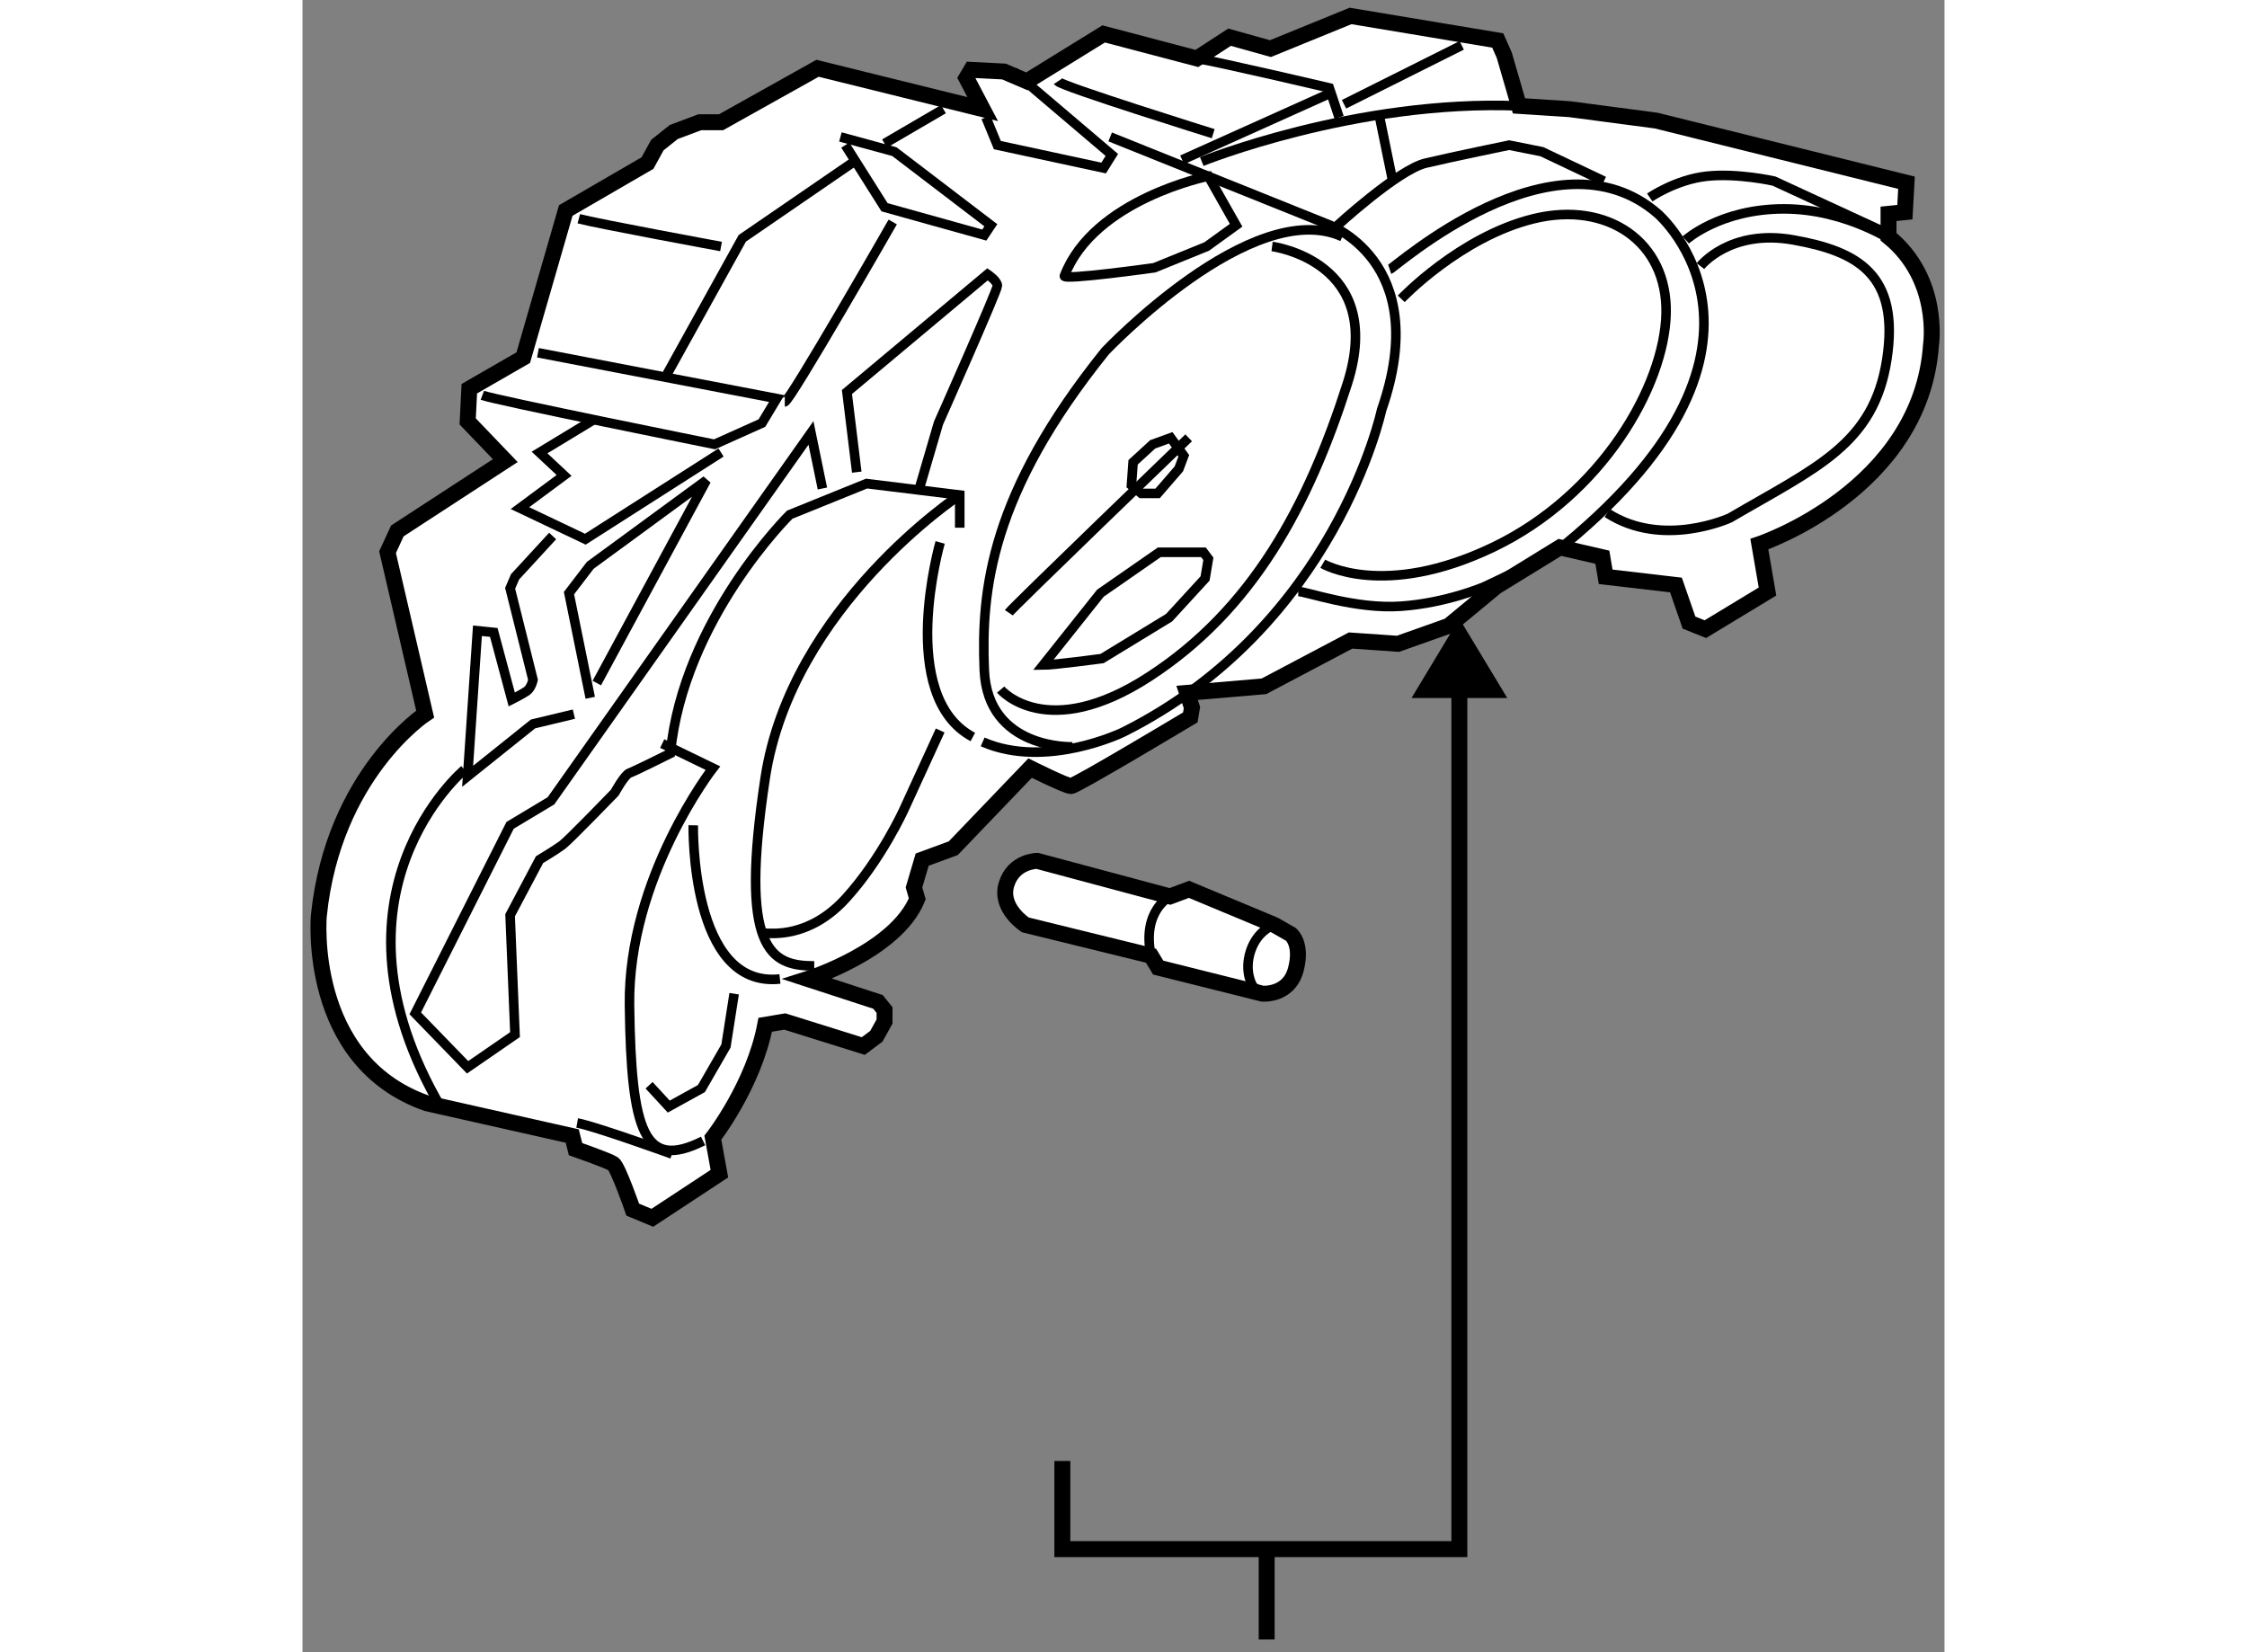 <?xml version="1.0" encoding="utf-8"?>
<!-- Generator: Adobe Illustrator 15.1.0, SVG Export Plug-In . SVG Version: 6.00 Build 0)  -->
<!DOCTYPE svg PUBLIC "-//W3C//DTD SVG 1.1//EN" "http://www.w3.org/Graphics/SVG/1.1/DTD/svg11.dtd">
<svg version="1.1" xmlns="http://www.w3.org/2000/svg" xmlns:xlink="http://www.w3.org/1999/xlink" x="0px" y="0px" width="244.8px"
	 height="180px" viewBox="111.898 94.642 51.53 51.85" enable-background="new 0 0 244.8 180" xml:space="preserve">
	
<rect x="111.898" y="94.642" width="51.53" height="51.85" fill="#808080" stroke="none"/>
	
<g><path fill="#FFFFFF" stroke="#000000" stroke-width="0.5" d="M115.797,129.265l4.566,1.028l0.103,0.411
			c0,0,1.027,0.358,1.181,0.461c0.153,0.103,0.615,1.438,0.615,1.438l0.615,0.256l2.104-1.385l-0.205-1.129
			c0,0,1.283-1.645,1.643-3.543l0.615-0.103l2.463,0.77l0.411-0.308l0.256-0.462v-0.359l-0.205-0.256l-2.206-0.719
			c0,0,2.771-0.872,3.438-2.515l-0.103-0.358l0.257-0.873l0.975-0.358l2.412-2.515c0,0,1.129,0.564,1.282,0.564
			c0.154,0,3.746-2.155,3.746-2.155l0.051-0.308l-0.153-0.462l2.411-0.205l2.72-1.437l1.488,0.103l1.591-0.564l1.487-1.231
			l2.001-1.231l1.335,0.308l0.103,0.615l2.206,0.257l0.41,1.181l0.514,0.205l1.949-1.181l-0.256-1.487c0,0,5.079-1.693,5.388-6.261
			c0,0,0.308-2.052-1.334-3.386v-0.719l0.513-0.052l0.051-0.923l-7.851-1.95l-2.719-0.359l-1.591-0.103l-0.462-1.591l-0.205-0.462
			l-4.618-0.77l-2.515,1.026l-1.282-0.359l-1.026,0.667l-2.925-0.77l-2.411,1.488l-0.719-0.308l-1.026-0.052l-0.153,0.257
			l0.513,0.975l-5.183-1.282l-3.027,1.693h-0.667l-0.82,0.308l-0.514,0.41l-0.309,0.564l-2.565,1.488l-1.334,4.618l-1.693,0.975
			l-0.051,1.026l1.18,1.231l-3.387,2.206l-0.308,0.667l1.18,5.08c0,0-2.874,1.898-3.335,6.312
			C112.41,123.364,112,127.931,115.797,129.265z"></path><polyline fill="none" stroke="#000000" stroke-width="0.3" points="134.218,96.888 137.297,99.504 137.04,99.915 133.705,99.196 
			133.346,98.324 		"></polyline><polyline fill="none" stroke="#000000" stroke-width="0.3" points="128.779,98.939 130.473,99.401 133.5,101.711 133.294,102.019 
			130.164,101.146 128.933,99.196 		"></polyline><path fill="none" stroke="#000000" stroke-width="0.3" d="M137.245,98.939l6.773,2.72c0,0,3.387,1.129,1.744,5.85
			c0,0-1.437,6.773-8.106,10.108c0,0-2.412,1.18-4.413,0.308"></path><path fill="none" stroke="#000000" stroke-width="0.3" d="M155.307,102.173c0,0,1.078-0.976,3.079-0.976s3.54,1.078,3.54,1.078"></path><path fill="none" stroke="#000000" stroke-width="0.3" d="M154.178,100.839c0,0,0.821-0.564,1.796-0.668
			c0.976-0.103,2.104,0.154,2.104,0.154l3.335,1.539"></path><path fill="none" stroke="#000000" stroke-width="0.3" d="M144.326,101.762c0,0,1.95-1.796,2.822-2.001s2.617-0.564,2.617-0.564
			l1.026,0.205l1.949,0.924"></path><path fill="none" stroke="#000000" stroke-width="0.3" d="M140.119,99.71c0,0,4.823-1.95,9.954-1.745"></path><path fill="none" stroke="#000000" stroke-width="0.3" d="M139.965,96.477c0.667,0.104,4.156,0.924,4.156,0.924l0.308,0.924"></path><line fill="none" stroke="#000000" stroke-width="0.3" x1="139.503" y1="99.658" x2="144.069" y2="97.605"></line><line fill="none" stroke="#000000" stroke-width="0.3" x1="144.583" y1="97.914" x2="148.277" y2="96.066"></line><line fill="none" stroke="#000000" stroke-width="0.3" x1="145.712" y1="98.376" x2="146.122" y2="100.377"></line><path fill="none" stroke="#000000" stroke-width="0.3" d="M143.146,113.204c0.256,0,1.796,0.564,3.232,0.462
			s2.617-0.615,2.617-0.615l2.154-1.026c8.159-6.466,3.284-10.673,3.284-10.673c-3.232-2.822-8.261,1.693-8.415,1.744"></path><path fill="none" stroke="#000000" stroke-width="0.3" d="M136.065,118.079c0,0-2.668,0.103-2.771-2.412
			c-0.103-2.514,0.206-5.541,3.798-10.005c0,0,4.617-4.875,7.439-3.592"></path><path fill="none" stroke="#000000" stroke-width="0.3" d="M133.808,116.283c0,0,1.437,1.693,4.669-0.41
			c3.232-2.104,4.978-5.337,6.209-9.186c1.231-3.848-2.36-4.31-2.36-4.31"></path><path fill="none" stroke="#000000" stroke-width="0.3" d="M135.142,115.514c0.308,0,1.848-0.205,1.848-0.205l2.104-1.283
			l1.129-1.231l0.103-0.616l-0.154-0.205h-1.385l-1.848,1.283L135.142,115.514z"></path><path fill="none" stroke="#000000" stroke-width="0.3" d="M134.064,113.871c0.103-0.153,5.644-5.49,5.644-5.49"></path><polygon fill="none" stroke="#000000" stroke-width="0.3" points="137.912,109.869 137.964,109.15 138.579,108.586 
			139.144,108.381 139.555,108.945 139.4,109.356 138.733,110.126 138.221,110.126 		"></polygon><path fill="none" stroke="#000000" stroke-width="0.3" d="M146.379,104.02c0,0,1.847-1.949,4.156-2.514
			c2.309-0.564,4.207,0.718,4.156,2.976c-0.052,2.258-2.001,5.695-5.439,7.338c-3.438,1.642-5.336,0.513-5.336,0.513"></path><path fill="none" stroke="#000000" stroke-width="0.3" d="M155.769,102.993c0,0,0.924-1.18,2.925-0.82
			c2.001,0.358,3.335,1.077,2.925,3.745s-2.206,3.387-4.926,4.978c0,0-2.104,0.975-3.849-0.154"></path><path fill="none" stroke="#000000" stroke-width="0.3" d="M132.524,110.177c0,0-5.285,3.489-6.105,8.877
			c-0.821,5.388,0.154,5.901,1.539,5.901"></path><path fill="none" stroke="#000000" stroke-width="0.3" d="M131.909,111.665c0,0-1.386,4.823,1.026,6.106"></path><path fill="none" stroke="#000000" stroke-width="0.3" d="M126.419,123.929c0.205,0,1.385,0.153,2.514-1.078
			s1.848-2.822,1.848-2.822l1.129-2.463"></path><path fill="none" stroke="#000000" stroke-width="0.3" d="M132.524,111.203v-1.026l-2.925-0.359l-2.411,0.976
			c0,0-3.336,3.284-3.746,7.491c0,0-1.129,0.564-1.283,0.616c-0.153,0.051-0.461,0.615-0.461,0.615s-1.438,1.488-1.643,1.642
			c-0.205,0.154-0.718,0.462-0.718,0.462l-0.924,1.745l0.154,3.745l-1.488,1.026l-1.642-1.693l2.976-5.9l1.283-0.77l8.159-11.545
			l0.359,1.744"></path><path fill="none" stroke="#000000" stroke-width="0.3" d="M129.292,109.459l-0.308-2.515l4.413-3.694c0,0,0.308,0.205,0.308,0.359
			c0,0.153-1.848,4.31-1.848,4.31l-0.615,2.104"></path><path fill="none" stroke="#000000" stroke-width="0.3" d="M123.187,117.977l1.59,0.77c0,0-2.668,3.438-2.617,7.44
			c0.053,4.004,0.463,5.185,2.31,4.261"></path><path fill="none" stroke="#000000" stroke-width="0.3" d="M120.518,129.883c0.565,0.103,2.977,0.975,2.977,0.975"></path><path fill="none" stroke="#000000" stroke-width="0.3" d="M124.161,120.542c0,0-0.103,5.131,2.72,4.823"></path><polyline fill="none" stroke="#000000" stroke-width="0.3" points="122.775,128.7 123.392,129.369 124.417,128.803 
			125.187,127.469 125.444,125.827 		"></polyline><path fill="none" stroke="#000000" stroke-width="0.3" d="M120.415,117.053l-1.283,0.308l-2.052,1.643l0.308-4.567l0.513,0.052
			l0.564,2.104c0,0,0.308-0.154,0.462-0.257s0.205-0.358,0.205-0.358l-0.718-2.874l0.154-0.359l1.18-1.282"></path><path fill="none" stroke="#000000" stroke-width="0.3" d="M117.542,107.047c0.41,0.154,7.287,1.539,7.287,1.539l1.487-0.667
			l0.463-0.77l-7.492-1.437"></path><polyline fill="none" stroke="#000000" stroke-width="0.3" points="121.031,107.816 119.337,108.843 120.107,109.562 
			118.722,110.588 120.774,111.563 125.033,108.843 		"></polyline><polyline fill="none" stroke="#000000" stroke-width="0.3" points="120.928,116.54 120.261,113.256 120.928,112.384 
			124.571,109.715 121.134,116.078 		"></polyline><path fill="none" stroke="#000000" stroke-width="0.3" d="M116.977,118.797c0,0-4.669,3.9-0.718,10.624"></path><polyline fill="none" stroke="#000000" stroke-width="0.3" points="123.34,106.38 125.7,102.121 129.139,99.761 		"></polyline><line fill="none" stroke="#000000" stroke-width="0.3" x1="130.164" y1="99.146" x2="132.012" y2="98.067"></line><path fill="none" stroke="#000000" stroke-width="0.3" d="M120.569,101.506c0.565,0.153,4.464,0.872,4.464,0.872"></path><path fill="none" stroke="#000000" stroke-width="0.3" d="M127.034,107.252c0.154,0,3.387-5.644,3.387-5.644"></path><path fill="none" stroke="#000000" stroke-width="0.3" d="M135.604,97.195c0.103,0.154,4.874,1.642,4.874,1.642"></path><path fill="none" stroke="#000000" stroke-width="0.3" d="M135.809,103.302c-0.056,0.145,2.822-0.257,2.822-0.257l1.642-0.667
			l0.924-0.667l-0.872-1.54C140.324,100.171,136.732,100.89,135.809,103.302z"></path></g><g><line fill="none" stroke="#000000" stroke-width="0.5" x1="142.156" y1="143.257" x2="142.156" y2="146.092"></line><polygon points="149.707,116.548 148.203,114.056 146.701,116.548 		"></polygon><polyline fill="none" stroke="#000000" stroke-width="0.5" points="135.744,140.491 135.744,143.257 148.203,143.257 
			148.203,115.8 		"></polyline></g>



	
<g><path fill="#FFFFFF" stroke="#000000" stroke-width="0.5" d="M139.124,122.774l-4.168-1.116c0,0-0.744,0-0.967,0.744
			c-0.223,0.743,0.595,1.265,0.595,1.265l3.943,0.968l0.225,0.372l3.271,0.818c0,0,0.82,0.073,1.044-0.744
			c0.222-0.818-0.15-1.116-0.15-1.116l-0.521-0.298l-2.677-1.116L139.124,122.774z"></path><path fill="none" stroke="#000000" stroke-width="0.3" d="M139.124,122.774c0,0-0.893,0.444-0.597,1.86"></path><path fill="none" stroke="#000000" stroke-width="0.3" d="M142.396,123.667c0,0-0.52,0.147-0.744,0.817
			c-0.222,0.67,0.076,1.119,0.076,1.119l0.296,0.222"></path></g>


</svg>